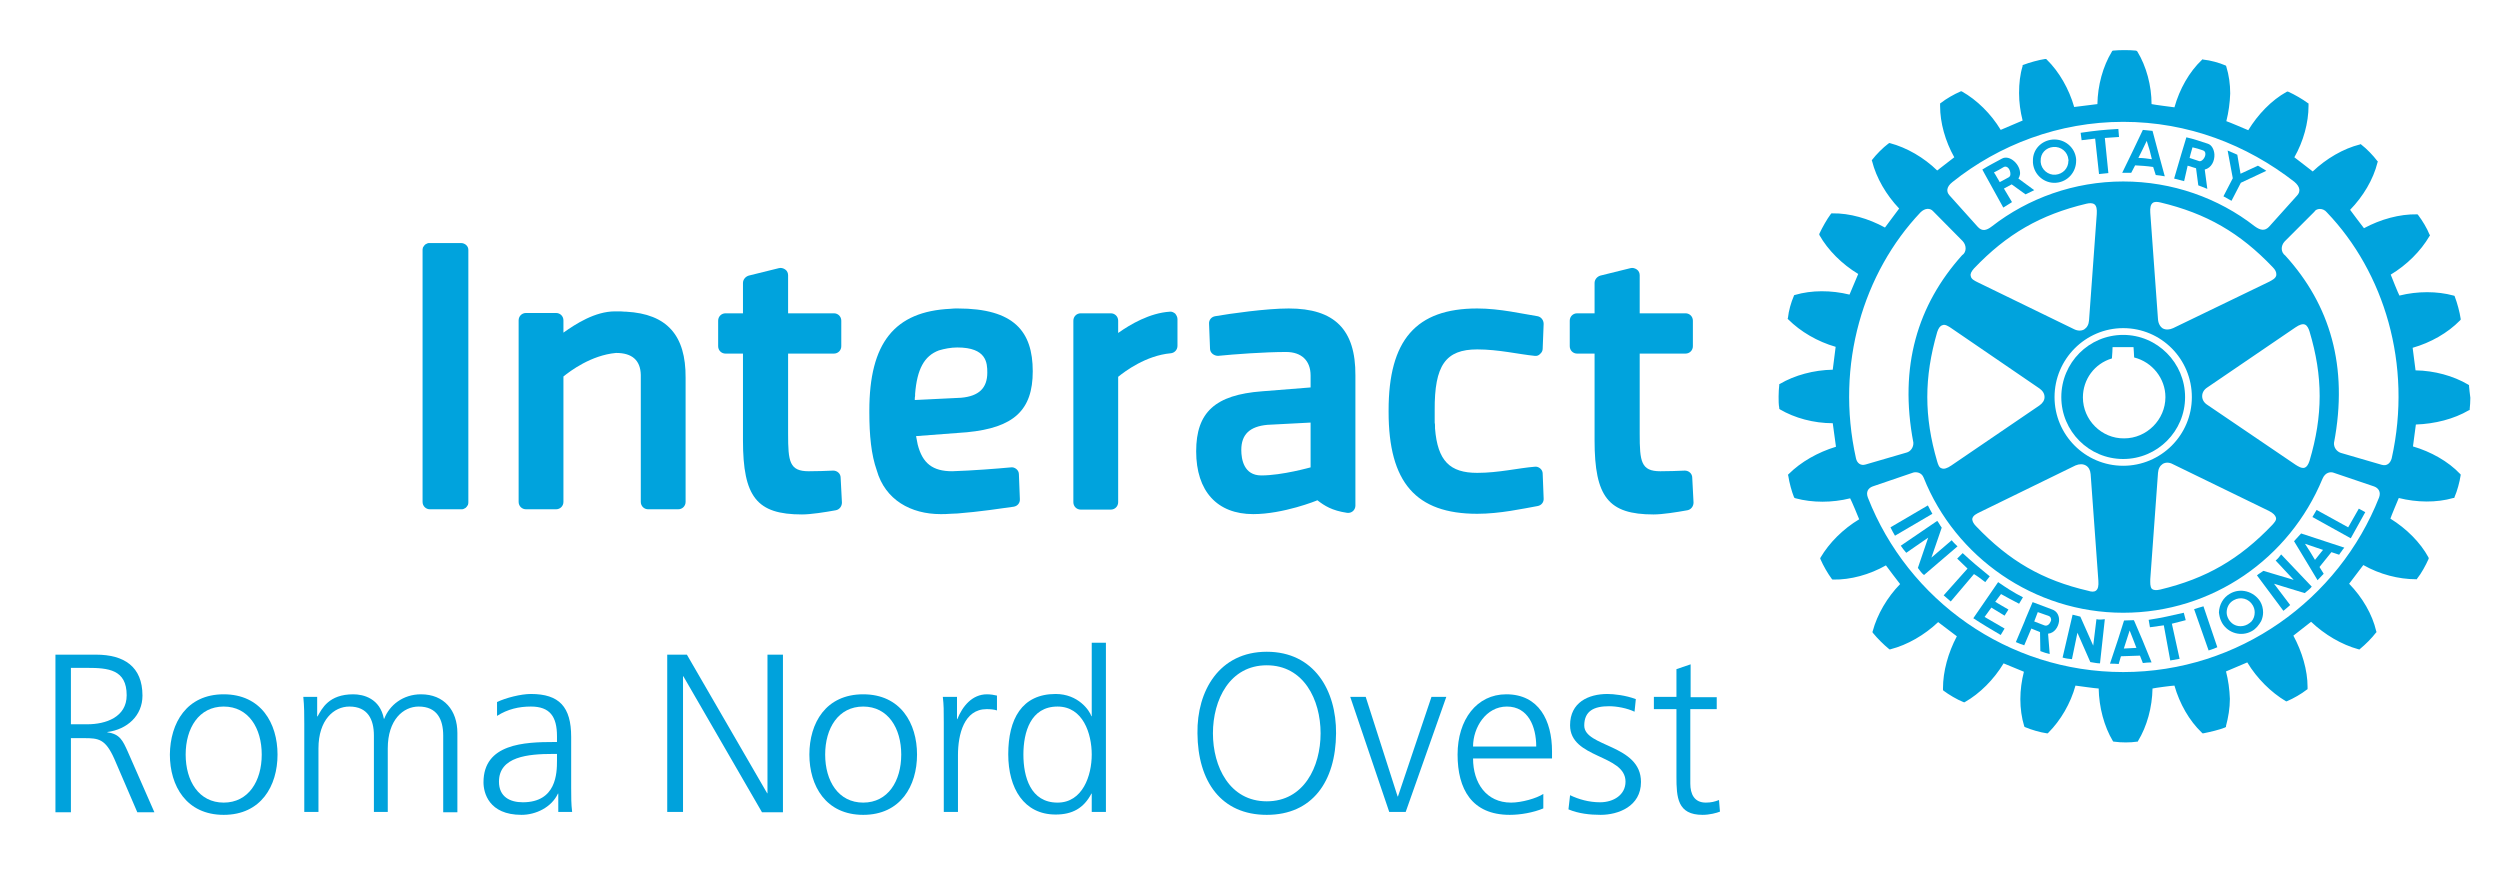 <?xml version="1.0" encoding="UTF-8"?> <!-- Generator: Adobe Illustrator 26.0.1, SVG Export Plug-In . SVG Version: 6.00 Build 0) --> <svg xmlns="http://www.w3.org/2000/svg" xmlns:xlink="http://www.w3.org/1999/xlink" version="1.1" id="Livello_1" x="0px" y="0px" viewBox="0 0 775.6 269.9" style="enable-background:new 0 0 775.6 269.9;" xml:space="preserve"> <style type="text/css"> .st0{clip-path:url(#SVGID_00000035503177194947877710000009116680977791795637_);enable-background:new ;} .st1{clip-path:url(#SVGID_00000121971305527109229580000011681611310966166714_);} .st2{clip-path:url(#SVGID_00000153689289955103361050000016353850142923684004_);} .st3{clip-path:url(#SVGID_00000110463809394638467390000008679647007777788075_);fill:#00A3DD;} .st4{clip-path:url(#SVGID_00000124853549952878557460000017464821324536954794_);} .st5{fill:#00A2DC;} </style> <g> <defs> <rect id="SVGID_1_" y="14.9" width="767" height="255"></rect> </defs> <clipPath id="SVGID_00000058584702489953194490000002930944549136738219_"> <use xlink:href="#SVGID_1_" style="overflow:visible;"></use> </clipPath> <g style="clip-path:url(#SVGID_00000058584702489953194490000002930944549136738219_);enable-background:new ;"> <g> <defs> <rect id="SVGID_00000111886592938642054080000001444080265690040714_" y="14.9" width="767" height="255"></rect> </defs> <clipPath id="SVGID_00000075855123355741194760000003524025008693439902_"> <use xlink:href="#SVGID_00000111886592938642054080000001444080265690040714_" style="overflow:visible;"></use> </clipPath> <g style="clip-path:url(#SVGID_00000075855123355741194760000003524025008693439902_);"> <defs> <rect id="SVGID_00000071523191388642585640000000324002779188827779_" x="89.4" y="15.4" width="677.8" height="216"></rect> </defs> <clipPath id="SVGID_00000089537320433948038590000009669088712883909770_"> <use xlink:href="#SVGID_00000071523191388642585640000000324002779188827779_" style="overflow:visible;"></use> </clipPath> <g style="clip-path:url(#SVGID_00000089537320433948038590000009669088712883909770_);"> <defs> <rect id="SVGID_00000067943984765977512910000018242400817903495612_" x="89.3" y="15.4" width="678" height="216"></rect> </defs> <clipPath id="SVGID_00000114044301240525272340000003427673636419892113_"> <use xlink:href="#SVGID_00000067943984765977512910000018242400817903495612_" style="overflow:visible;"></use> </clipPath> <path style="clip-path:url(#SVGID_00000114044301240525272340000003427673636419892113_);fill:#00A3DD;" d="M637.9,56.7 c3.6-0.3,6.2-3.3,6.2-6.8v-0.5c-0.3-3.7-3.6-6.4-7.3-6.1c-3.5,0.3-6.2,3.1-6.1,6.6v0.6C631,54.3,634.3,57,637.9,56.7 M633.1,49.9c-0.1-2.3,1.6-4.1,3.9-4.3c2.4-0.2,4.5,1.5,4.7,3.9c0,0.1,0.1,0.3,0,0.4c0,2.3-1.7,4.1-4,4.3 c-2.3,0.2-4.4-1.6-4.6-3.9V49.9z"></path> <polygon style="clip-path:url(#SVGID_00000114044301240525272340000003427673636419892113_);fill:#00A3DD;" points=" 728.5,163.6 718.7,158.2 717.4,160.4 729.3,167 733.8,158.9 731.8,157.8 "></polygon> <path style="clip-path:url(#SVGID_00000114044301240525272340000003427673636419892113_);fill:#00A3DD;" d="M711.7,167.9l2,3.3 l5.3,8.8c0.7-0.7,1.3-1.4,1.9-2l-1.3-2.1l3.7-4.6l2.4,0.8c0.2-0.4,0.5-0.7,0.7-1c0.3-0.4,0.5-0.8,0.9-1.2l-13.4-4.4 L711.7,167.9z M720.7,170.6l-0.5,0.6l-2,2.5l-1.5-2.5l-1.6-2.5L720.7,170.6z"></path> <path style="clip-path:url(#SVGID_00000114044301240525272340000003427673636419892113_);fill:#00A3DD;" d="M620.8,184.3 c1.8,1,3.6,2,5.6,3l1.2-2c-2.8-1.4-5.4-3.1-7.7-4.7l-7.7,11.2c2.9,1.9,5.6,3.5,8.5,5.2l1.2-2l-6.2-3.6l2.1-2.9l4.1,2.5l1.2-1.9 c-1.3-0.7-2.7-1.6-4.1-2.4L620.8,184.3z"></path> <path style="clip-path:url(#SVGID_00000114044301240525272340000003427673636419892113_);fill:#00A3DD;" d="M621.5,64.4 c1.1-0.7,1.7-1.1,2.7-1.7l-2.5-4.2l2.4-1.3l4.3,3.1c1.1-0.5,1.8-0.9,2.7-1.3l-4.9-3.6c0.3-0.5,0.4-0.9,0.5-1.4 c0.2-2.9-3.2-6.1-5.6-4.8c-2,1.1-4.2,2.2-6.1,3.4l0.7,1.3L621.5,64.4z M621.5,51.9c1.3-0.8,2.3,0.9,2.2,2.2 c0,0.4-0.2,0.7-0.5,0.9l-2.8,1.5l-1.4-2.4l-0.4-0.6C619.8,52.9,620.5,52.5,621.5,51.9"></path> <path style="clip-path:url(#SVGID_00000114044301240525272340000003427673636419892113_);fill:#00A3DD;" d="M678.7,51.4 l2.6,0.8l0.7,5.3c1.1,0.4,1.8,0.7,2.8,1.1l-0.8-6c2.1-0.5,3.1-2.7,3-4.7c-0.1-1.5-0.8-2.9-2-3.3c-2.2-0.7-4.4-1.5-6.7-2 l-1.6,5.3l-2.2,7.5c1.2,0.3,2,0.5,3.1,0.8L678.7,51.4z M679.6,47.8l0.6-2.1c1.2,0.3,2,0.5,3.1,0.9c0.7,0.2,0.9,0.6,0.9,1.2 c0,1.1-1.1,2.4-1.9,2.2l-3-1L679.6,47.8z"></path> <path style="clip-path:url(#SVGID_00000114044301240525272340000003427673636419892113_);fill:#00A3DD;" d="M692.3,62.3 l2.9-5.6l7.9-3.7c-0.8-0.6-1.7-1-2.6-1.6l-5.4,2.5l-1-5.9c-1.1-0.5-1.8-0.8-3-1.3l1.6,8.6l-2.9,5.6L692.3,62.3z"></path> <path style="clip-path:url(#SVGID_00000114044301240525272340000003427673636419892113_);fill:#00A3DD;" d="M650,43l1.2,11 l2.9-0.3l-1.1-10.9l4.4-0.3l-0.2-2.5c-4.9,0.3-6.9,0.5-11.7,1.2l0.3,2.3L650,43z"></path> <path style="clip-path:url(#SVGID_00000114044301240525272340000003427673636419892113_);fill:#00A3DD;" d="M662.4,51.3 c1.8,0.1,3.6,0.2,5.6,0.5l0.8,2.5c1,0.1,1.7,0.2,2.8,0.4l-2.2-8.1l-1.6-6l-3-0.3l-3,6.3l-3.4,7c1.1,0,1.6,0,2.8,0L662.4,51.3z M664.6,46.6l1.4-2.9l0.9,2.9l0.7,2.8c-1.4-0.2-2.7-0.4-4.2-0.4L664.6,46.6z"></path> <path style="clip-path:url(#SVGID_00000114044301240525272340000003427673636419892113_);fill:#00A3DD;" d="M615.9,180.6 l1.4-1.8c-3.1-2.5-5.6-4.6-8.4-7.2l-1.7,1.7c1.1,1,2,2,3.2,3.1l-7.4,8.3l2.2,1.9l7.2-8.5C613.6,178.8,614.7,179.7,615.9,180.6"></path> <path style="clip-path:url(#SVGID_00000114044301240525272340000003427673636419892113_);fill:#00A3DD;" d="M636.7,189.1 l-6.1-2.3l-2.2,5.2l-0.3,0.8l-2.7,6.4c0.9,0.4,1.7,0.7,2.6,1l2.2-5.2l2.7,1.1l0.1,5.9c1,0.4,2,0.7,2.9,0.9l-0.5-6.3 c2-0.2,3.2-2.1,3.4-3.9V192C638.7,190.8,638.1,189.6,636.7,189.1 M636.2,192.8c-0.3,0.8-1.1,1.6-2,1.2l-3.1-1.2l0,0l0.3-0.8 l0.8-2.1l3.4,1.2c0.5,0.2,0.6,0.5,0.7,0.9C636.4,192.3,636.3,192.6,636.2,192.8"></path> <path style="clip-path:url(#SVGID_00000114044301240525272340000003427673636419892113_);fill:#00A3DD;" d="M598.1,156.8 l-11.6,6.8c0.4,0.8,0.9,1.8,1.4,2.6l11.6-6.8C598.9,158.3,598.6,157.8,598.1,156.8"></path> <path style="clip-path:url(#SVGID_00000114044301240525272340000003427673636419892113_);fill:#00A3DD;" d="M650.4,192.1 l-1,8.2l-4-9c-0.9-0.2-1.5-0.4-2.4-0.6l-3.1,13.3c1,0.3,1.9,0.4,2.9,0.5l1.7-8.2l4,9.1c0.9,0.1,1.9,0.4,3,0.4l1.5-13.7 C652.2,192.2,651.3,192.3,650.4,192.1"></path> <path style="clip-path:url(#SVGID_00000114044301240525272340000003427673636419892113_);fill:#00A3DD;" d="M766,119.8l0-0.3 l-0.3-0.2c-4.6-2.7-10.4-4.3-16.3-4.4c-0.1-0.8-0.8-6.2-0.9-7c5.6-1.6,10.9-4.6,14.7-8.5l0.2-0.2l0-0.3c-0.3-2.1-1.1-5-1.8-6.8 l-0.1-0.3l-0.3-0.1c-5.1-1.4-11.2-1.4-16.8,0c-0.4-0.7-2.4-5.7-2.7-6.5c5-3,9.3-7.3,12-11.9l0.2-0.3l-0.2-0.3 c-0.7-1.8-2.2-4.3-3.5-6l-0.2-0.2h-0.2c-5.3-0.1-11.2,1.5-16.4,4.3c-0.5-0.6-3.8-5-4.3-5.7c4-4.1,7.2-9.4,8.5-14.7l0.1-0.3 l-0.2-0.2c-1.2-1.6-3.3-3.8-4.9-5l-0.2-0.2l-0.2,0.1c-5.2,1.3-10.5,4.4-14.7,8.4c-0.7-0.5-5.1-4-5.7-4.4 c2.8-4.9,4.4-10.7,4.4-16v-0.7l-0.2-0.1c-1.6-1.2-4.2-2.7-6-3.5l-0.3-0.1l-0.3,0.1c-4.7,2.6-8.9,7-11.9,11.9 c-0.7-0.3-6.1-2.6-6.8-2.8c0.7-2.8,1.1-5.7,1.2-8.6c0-2.9-0.4-5.7-1.2-8.3l-0.1-0.3l-0.2-0.1c-1.8-0.8-4.7-1.6-6.8-1.8 l-0.3-0.1l-0.2,0.2c-3.9,3.7-6.9,9-8.5,14.7c-0.8-0.1-6.3-0.8-7.1-1c0-5.7-1.6-11.7-4.4-16.3l-0.2-0.2l-0.3-0.1 c-2-0.2-4.9-0.2-7,0l-0.3,0.1l-0.1,0.2c-2.8,4.6-4.4,10.5-4.5,16.3c-0.8,0.1-6.4,0.8-7.2,0.9c-1.6-5.6-4.7-11-8.5-14.7 l-0.2-0.2l-0.3,0c-2,0.3-4.9,1.1-6.7,1.8l-0.3,0.1l0,0.3c-0.8,2.6-1.1,5.4-1.1,8.4c0,2.9,0.4,5.7,1.1,8.5 c-0.7,0.3-6.1,2.6-6.8,2.9c-3-5-7.4-9.3-12-11.9l-0.3-0.1l-0.2,0.1c-1.9,0.8-4.5,2.3-6,3.5l-0.3,0.2v0.8 c0,5.2,1.6,10.9,4.4,15.9c-0.6,0.5-4.7,3.6-5.3,4.1c-4.1-4-9.4-7.1-14.7-8.5l-0.2,0l-0.3,0.2c-1.6,1.2-3.7,3.3-5,5l-0.1,0.2 l0.1,0.2c1.3,5.2,4.4,10.5,8.4,14.7c-0.5,0.6-3.9,5.3-4.4,5.9c-5.1-2.8-11-4.5-16.3-4.4h-0.3l-0.2,0.2c-1.2,1.6-2.6,4.1-3.5,6 l-0.1,0.3l0.1,0.3c2.6,4.6,7,9,12,12c-0.3,0.7-2.4,5.7-2.7,6.4c-5.7-1.4-11.8-1.4-16.9,0.1l-0.3,0.1l-0.1,0.3 c-0.8,1.8-1.6,4.6-1.8,6.7l-0.1,0.3l0.2,0.2c3.8,3.8,9.1,6.9,14.7,8.5c-0.1,0.7-0.8,6.3-0.9,7.1c-5.9,0.1-11.8,1.7-16.4,4.4 l-0.2,0.1l0,0.3c-0.1,1-0.2,2.2-0.2,3.5c0,1.3,0,2.5,0.2,3.5l0,0.3l0.2,0.2c4.6,2.7,10.5,4.3,16.4,4.3c0.1,0.8,0.9,6.5,1,7.3 c-5.6,1.7-10.9,4.7-14.7,8.5l-0.2,0.2l0.1,0.3c0.3,2.1,1.1,5,1.8,6.7l0.2,0.2l0.3,0.1c5.2,1.4,11.3,1.4,16.9,0 c0.4,0.7,2.5,5.7,2.8,6.5c-5,3-9.3,7.3-12,11.9l-0.1,0.2l0.1,0.3c0.8,1.9,2.3,4.5,3.5,6.1l0.2,0.2h0.3 c5.3,0.1,11.2-1.5,16.3-4.4c0.5,0.7,3.9,5.2,4.4,5.8c-4,4.1-7.1,9.4-8.5,14.6l-0.1,0.3l0.2,0.3c1.3,1.6,3.3,3.6,4.9,4.9 l0.3,0.2l0.3-0.1c5.1-1.3,10.5-4.4,14.7-8.4c0.6,0.5,5.2,3.9,5.8,4.4c-2.7,5.1-4.3,10.9-4.3,16.1v0.6l0.2,0.2 c1.6,1.2,4.1,2.7,6.1,3.5l0.3,0.1l0.2-0.1c4.6-2.6,9-7,12-12c0.7,0.3,5.6,2.3,6.3,2.6c-0.7,2.8-1.1,5.6-1.1,8.5 c0,2.9,0.4,5.8,1.2,8.4l0.1,0.2l0.2,0.1c1.9,0.8,4.6,1.6,6.7,1.9l0.3,0l0.2-0.2c3.8-3.8,6.9-9.1,8.4-14.6 c0.8,0.1,6.4,0.9,7.2,0.9c0.1,5.8,1.7,11.8,4.4,16.3l0.2,0.2l0.3,0c2,0.3,5,0.3,6.9,0l0.3,0l0.1-0.2c2.8-4.6,4.4-10.5,4.5-16.3 c0.8-0.2,6.1-0.9,6.8-0.9c1.6,5.6,4.6,10.9,8.5,14.6l0.2,0.2l0.3,0c2-0.4,5-1.1,6.7-1.8l0.3-0.2l0-0.3c0.7-2.6,1.2-5.5,1.2-8.4 c-0.1-2.9-0.5-5.8-1.2-8.5c0.7-0.3,5.9-2.5,6.6-2.8c3,5,7.4,9.3,11.9,12l0.3,0.1l0.2-0.1c1.9-0.8,4.5-2.3,6-3.5l0.3-0.2v-0.7 c0-5.2-1.7-10.9-4.4-15.9c0.6-0.5,4.9-3.8,5.5-4.3c4.2,4,9.5,7.1,14.6,8.5l0.4,0.1l0.2-0.2c1.6-1.3,3.7-3.4,4.9-5l0.2-0.2 l-0.1-0.3c-1.2-5.2-4.3-10.5-8.4-14.7c0.5-0.6,3.9-5.2,4.4-5.8c5.1,2.9,11,4.4,16.3,4.4h0.3l0.1-0.2c1.3-1.6,2.7-4.2,3.5-6 l0.1-0.3l-0.1-0.3c-2.5-4.6-6.8-8.9-11.8-12c0.2-0.7,2.3-5.7,2.6-6.4c5.6,1.4,11.7,1.5,16.9,0l0.3,0l0.1-0.3 c0.8-1.8,1.6-4.7,1.9-6.8v-0.2l-0.2-0.2c-3.7-3.9-9.1-6.9-14.6-8.5c0.1-0.8,0.8-6.1,0.9-6.8c5.9-0.2,11.8-1.7,16.4-4.4l0.3-0.1 l0-0.3c0.1-1,0.2-2.3,0.2-3.5C766.2,122,766.1,120.8,766,119.8 M605.7,56.5c14.5-11.6,33.1-18.7,53-18.7 c20.1,0,38.3,7.1,53.1,18.6c1.9,1.6,1.9,3.1,0.9,4.2l-8.8,9.8c-1.3,1.3-2.6,1.1-4.4-0.2c-11.3-8.8-25.6-13.9-40.8-13.9 c-15.2,0-29.5,5.2-40.7,13.9c-1.8,1.4-3.1,1.6-4.4,0.2l-8.8-9.8C603.8,59.5,603.8,58,605.7,56.5 M632.7,120.5 c1,0.7,1.6,1.6,1.6,2.7c0,1-0.6,1.9-1.6,2.6l-27.3,18.6c-1.3,0.9-2.3,1.2-3,0.9c-0.8-0.2-1.1-1.1-1.4-2.1 c-4.1-14-4.1-26,0-40.2c0.4-1.2,0.9-1.9,1.6-2.1c0.8-0.4,1.9,0.3,2.9,1L632.7,120.5z M612.4,83.3 c10.2-10.7,20.6-16.7,34.9-20.1c0.9-0.2,1.8-0.3,2.5,0.2c0.6,0.5,0.8,1.4,0.7,3l-2.4,33c-0.1,1.3-0.6,2.2-1.5,2.8 c-0.9,0.5-2,0.5-3.2-0.1l-29.8-14.5c-1-0.5-2.1-1-2.2-2C611.2,85,611.6,84.2,612.4,83.3 M611.9,160.9c0.2-1,1.3-1.5,2.3-2 l29.7-14.5c1.2-0.5,2.3-0.5,3.2,0c0.9,0.5,1.4,1.5,1.5,2.7c0,0,2.4,33,2.4,33.1c0.1,1.6-0.1,2.5-0.7,3 c-0.6,0.5-1.5,0.4-2.4,0.1c-14.3-3.3-24.6-9.3-34.9-20.1c-0.7-0.7-1.1-1.5-1.1-2C611.8,161,611.9,160.9,611.9,160.9 M637.4,123.2c0-11.8,9.6-21.4,21.3-21.4c11.8,0,21.3,9.6,21.3,21.4c0,11.8-9.6,21.3-21.3,21.3 C646.9,144.5,637.4,134.9,637.4,123.2 M667.1,179.7l2.4-33c0.1-1.3,0.6-2.2,1.5-2.8c0.9-0.5,2-0.5,3.1,0.1l29.8,14.5 c1.4,0.7,2,1.4,2.2,2.1c0.2,0.8-0.5,1.5-1.1,2.2c-10.2,10.7-20.6,16.7-34.8,20.1c-1.3,0.3-2.1,0.2-2.6-0.2 C667,182,667.1,180.8,667.1,179.7 M684.8,125.6c-1.1-0.7-1.6-1.7-1.6-2.7c0-1,0.5-2,1.6-2.7l27.3-18.6c1.3-0.9,2.3-1.2,3-0.9 c0.7,0.3,1.1,1.2,1.4,2.1c4.2,14,4.2,26.1,0,40.2c-0.4,1.2-0.9,1.9-1.5,2.1c-0.9,0.3-2-0.4-2.8-0.9L684.8,125.6z M706.2,85.4 c-0.2,1-1.3,1.5-2.2,2l-29.8,14.4c-1.1,0.5-2.2,0.6-3.2,0.1c-0.8-0.5-1.4-1.5-1.5-2.8L667.1,66c-0.1-1.5,0.1-2.5,0.7-3 c0.6-0.5,1.5-0.4,2.4-0.2c14.3,3.4,24.7,9.4,34.9,20.1c0.8,0.8,1.1,1.5,1.1,2.1C706.2,85.2,706.2,85.3,706.2,85.4 M575.8,142.2 c-6.5-29.2,2.4-57.7,20-76.3c1.4-1.4,3-1.4,3.9-0.4l9.2,9.3c1.3,1.4,1.2,3.5-0.2,4.4c-13.8,15.4-19.6,34.5-15.1,58.1 c0.1,1.5-0.9,2.8-2.1,3.1l-12.7,3.7C577.2,144.6,576.1,143.6,575.8,142.2 M738.1,154.3c-12.5,31.7-43.5,54.2-79.4,54.2 c-35.9,0-66.8-22.4-79.2-54.1c-0.7-1.8,0.1-3,1.5-3.5l12.6-4.3c0.7-0.2,2.5-0.2,3.2,1.6c9.8,24.6,34.2,41.9,61.9,41.9 c27.7,0,51.6-16.9,61.8-41.5c0.9-2.2,2.6-2.2,3.3-2l12.7,4.3C737.9,151.4,738.7,152.6,738.1,154.3 M742,142.2 c-0.4,1.4-1.4,2.5-3.1,2l-12.7-3.7c-1.2-0.4-2.2-1.6-2.1-3.1c4.5-23.7-1.2-42.8-15.1-58.1c-1.4-1-1.5-3-0.2-4.4l9.2-9.2 c0.6-1.1,2.7-1.3,3.9,0.2C739.6,84.4,748.5,113,742,142.2"></path> <path style="clip-path:url(#SVGID_00000114044301240525272340000003427673636419892113_);fill:#00A3DD;" d="M605.5,167.6 l-6.3,5.4l3.2-9.3c-0.6-0.8-0.8-1.4-1.4-2.1l-11.3,7.7c0.5,0.8,1.1,1.5,1.7,2.2l6.8-4.7l-3.2,9.4c0.5,0.6,1.1,1.6,1.9,2.2 l10.4-8.9C606.7,168.9,606,168.3,605.5,167.6"></path> <path style="clip-path:url(#SVGID_00000114044301240525272340000003427673636419892113_);fill:#00A3DD;" d="M680.7,189 l4.5,12.8c0.9-0.3,1.8-0.6,2.7-1l-4.3-12.7C682.3,188.5,681.8,188.6,680.7,189"></path> <path style="clip-path:url(#SVGID_00000114044301240525272340000003427673636419892113_);fill:#00A3DD;" d="M706,173.9l5.6,6 l-9.4-2.8c-0.8,0.6-1.3,0.8-2,1.4l8.2,11c0.7-0.5,1.4-1.2,2.1-1.8l-5-6.6l9.5,2.9c0.7-0.6,1.6-1.2,2.2-2l-9.5-10 C707.3,172.6,706.7,173.3,706,173.9"></path> <path style="clip-path:url(#SVGID_00000114044301240525272340000003427673636419892113_);fill:#00A3DD;" d="M691.8,184.2 c-2.1,1.2-3.3,3.4-3.4,5.8c0.1,0.9,0.3,1.9,0.7,2.7c0.1,0.2,0.2,0.4,0.3,0.6c1.9,3.2,6,4.3,9.2,2.5c1.3-0.7,2.2-1.9,2.9-3.1 c0.4-0.9,0.6-1.8,0.6-2.7c0-1.2-0.3-2.4-0.9-3.4C699.2,183.4,695,182.3,691.8,184.2 M698.5,192.8c-0.3,0.3-0.7,0.6-1.2,0.9 c-1.8,1-4.1,0.7-5.4-0.9c-0.2-0.2-0.3-0.4-0.5-0.7c-0.4-0.7-0.6-1.4-0.6-2.1c0-1.5,0.7-3,2.2-3.8c2.1-1.2,4.7-0.5,5.9,1.6 c0.4,0.7,0.6,1.4,0.6,2.2C699.5,191,699.2,192,698.5,192.8"></path> <path style="clip-path:url(#SVGID_00000114044301240525272340000003427673636419892113_);fill:#00A3DD;" d="M662.2,192.8 l-0.2-0.4l-3,0.1l-0.1,0.2l-1.8,5.7l-2.5,7.5c0.9,0,1.8,0,2.7,0.1l0.7-2.4l5.9-0.2l0.9,2.3c0.9-0.1,1.7-0.2,2.7-0.2l-2.9-7.1 L662.2,192.8z M658.9,201.2l0.9-2.8l0.9-2.8l1.1,2.8l1,2.6L658.9,201.2z"></path> <path style="clip-path:url(#SVGID_00000114044301240525272340000003427673636419892113_);fill:#00A3DD;" d="M677.5,190.1 c-3.9,0.9-7,1.6-10.9,2.2l0.4,2.3c1.4-0.2,2.8-0.4,4.3-0.6l2,10.9l2.9-0.5l-2.4-10.9c1.5-0.4,2.9-0.7,4.3-1.1L677.5,190.1z"></path> <path style="clip-path:url(#SVGID_00000114044301240525272340000003427673636419892113_);fill:#00A3DD;" d="M677.9,123.2 c0-10.6-8.6-19.3-19.2-19.3c-10.6,0-19.2,8.6-19.2,19.3c0,10.6,8.6,19.2,19.2,19.2C669.3,142.4,677.9,133.8,677.9,123.2 M646.2,123.3c0-5.6,3.6-10.5,9-12.1c0.1-0.6,0.2-3.5,0.2-3.5h6.5c0,0,0.2,2.7,0.2,3.2c5.6,1.4,9.7,6.5,9.7,12.3 c0,7-5.8,12.8-12.8,12.8C652,136.1,646.2,130.3,646.2,123.3"></path> <path style="clip-path:url(#SVGID_00000114044301240525272340000003427673636419892113_);fill:#00A3DD;" d="M258.5,146 c-1.9,0.1-5.4,0.2-7.6,0.2c-6,0-6.4-3-6.4-11.6v-24.9h14.2c1.3,0,2.3-1,2.3-2.3v-7.9c0-1.3-1-2.3-2.3-2.3h-14.2V85.4 c0-0.7-0.3-1.4-0.9-1.8c-0.6-0.4-1.3-0.6-2-0.4l-9.3,2.3c-1,0.3-1.8,1.2-1.8,2.3v9.4h-5.4c-1.3,0-2.3,1-2.3,2.3v7.9 c0,1.3,1,2.3,2.3,2.3h5.4v26.9c0,17.6,4.3,23,18.3,23c2.8,0,7.2-0.7,10.5-1.3c1.1-0.2,1.9-1.2,1.9-2.4l-0.4-7.7 C260.8,146.9,259.7,146,258.5,146"></path> <path style="clip-path:url(#SVGID_00000114044301240525272340000003427673636419892113_);fill:#00A3DD;" d="M194.3,96.7 c-0.2,0-0.7,0-1.8-0.1c-0.2,0-0.3,0-0.5,0v0c-0.4,0-0.7,0-1.2,0c-6.2,0-12.2,3.9-16,6.6v-3.8c0-1.3-1-2.3-2.3-2.3h-9.3 c-1.3,0-2.3,1-2.3,2.3v56.3c0,1.3,1,2.3,2.3,2.3h9.3c1.3,0,2.3-1,2.3-2.3v-38.9c2.1-1.7,8.6-6.6,16.3-7.3c0,0,0.1,0,0.1,0v0 c4.8,0,7.5,2.2,7.6,6.8v0.5v38.9c0,1.3,1,2.3,2.3,2.3h9.3c1.3,0,2.3-1,2.3-2.3v-9.8v-21v-7.7C212.8,104,206.9,97.4,194.3,96.7"></path> <path style="clip-path:url(#SVGID_00000114044301240525272340000003427673636419892113_);fill:#00A3DD;" d="M143,75.4h-9.7 c-0.1,0-0.2,0-0.2,0l0,0c0,0-0.1,0-0.1,0c-0.2,0-0.4,0.1-0.6,0.2c-0.1,0-0.1,0.1-0.2,0.1c-0.2,0.1-0.4,0.2-0.5,0.4 c0,0-0.1,0.1-0.1,0.1c-0.1,0.2-0.3,0.4-0.4,0.6c0,0,0,0.1,0,0.1c-0.1,0.2-0.1,0.5-0.1,0.7c0,0,0,0,0,0v0v78.1 c0,1.3,1,2.3,2.3,2.3h9.7c0.1,0,0.2,0,0.2,0l0,0c0,0,0.1,0,0.1,0c0.2,0,0.4-0.1,0.6-0.2c0.1,0,0.1-0.1,0.2-0.1 c0.2-0.1,0.4-0.2,0.5-0.4c0,0,0.1-0.1,0.1-0.1c0.1-0.2,0.3-0.4,0.4-0.6c0,0,0-0.1,0-0.1c0.1-0.2,0.1-0.5,0.1-0.8l0,0v0V77.7 C145.4,76.4,144.3,75.4,143,75.4"></path> <path style="clip-path:url(#SVGID_00000114044301240525272340000003427673636419892113_);fill:#00A3DD;" d="M458.3,108.4 c6.6,0,12.8,1.5,17.8,2c0.6,0.1,1.3-0.1,1.7-0.6c0.5-0.4,0.8-1,0.8-1.6l0.3-7.7c0-1.2-0.8-2.2-1.9-2.4 c-4.5-0.7-11.7-2.4-18.7-2.4c-19,0-27.5,9.8-27.5,31.6c0,0.2,0,0.3,0,0.5h0c0,21.9,8.5,31.6,27.5,31.6c7,0,14.2-1.6,18.7-2.4 c1.2-0.2,2-1.2,1.9-2.4l-0.3-7.7c0-0.6-0.3-1.2-0.8-1.6c-0.5-0.4-1.1-0.6-1.7-0.5c-5,0.4-11.2,1.9-17.8,1.9 c-8.5,0-12.3-3.7-13.1-13.8c0-0.2,0-0.4,0-0.6c0-0.4,0-0.8-0.1-1.2c0-0.4,0-0.8,0-1.3c0-0.3,0-0.6,0-0.9c0-0.5,0-1,0-1.6 C445,113.3,448.5,108.4,458.3,108.4"></path> <path style="clip-path:url(#SVGID_00000114044301240525272340000003427673636419892113_);fill:#00A3DD;" d="M522.7,146 c-1.9,0.1-5.4,0.2-7.6,0.2c-6,0-6.4-3-6.4-11.6v-24.9h14.2c1.3,0,2.3-1,2.3-2.3v-7.9c0-1.3-1-2.3-2.3-2.3h-14.2V85.4 c0-0.7-0.3-1.4-0.9-1.8c-0.6-0.4-1.3-0.6-2-0.4l-9.3,2.3c-1,0.3-1.8,1.2-1.8,2.3v9.4h-5.4c-1.3,0-2.3,1-2.3,2.3v7.9 c0,1.3,1,2.3,2.3,2.3h5.4v26.9c0,17.6,4.3,23,18.3,23c2.8,0,7.2-0.7,10.5-1.3c1.1-0.2,1.9-1.2,1.9-2.4l-0.4-7.7 C525,146.9,523.9,146,522.7,146"></path> <path style="clip-path:url(#SVGID_00000114044301240525272340000003427673636419892113_);fill:#00A3DD;" d="M399.8,95.7 c-7,0-18.2,1.6-22.8,2.4c-1.2,0.2-2,1.2-1.9,2.4l0.3,7.7c0,0.6,0.3,1.2,0.8,1.6c0.5,0.4,1.1,0.6,1.7,0.6 c5-0.5,14.5-1.2,21.1-1.2c4.8,0,7.6,2.7,7.6,7.3v3.7l-15.1,1.2c-14.5,1.1-20.4,6.5-20.4,18.6c0,12.4,6.5,19.5,17.7,19.5 c9.3,0,19.8-4.2,19.9-4.3c2.2,1.7,4.5,3.2,9.2,3.9c0.7,0.1,1.3-0.1,1.8-0.5c0.5-0.4,0.8-1.1,0.8-1.7v-40.4 C420.6,102.2,414,95.7,399.8,95.7 M406.6,145c-0.1,0-8.8,2.5-15.3,2.5c-5.4,0-6.2-5-6.2-7.9c0-4.8,2.6-7.3,8.1-7.8l13.4-0.7 V145z"></path> <path style="clip-path:url(#SVGID_00000114044301240525272340000003427673636419892113_);fill:#00A3DD;" d="M320.4,115.2 c0-12.4-5.8-19.5-23.3-19.5c-0.8,0-1.5,0-2.2,0.1c-17.4,0.8-25.2,10.6-25.2,31.6c0,0.2,0,0.3,0,0.5h0c0,7.2,0.6,13.2,2.3,18 c2.6,9.2,10.6,13.6,19.8,13.6c0.9,0,2,0,3-0.1c0.8,0,1.5-0.1,2.3-0.1v0c6.5-0.5,13.9-1.6,17.4-2.1c1.2-0.2,2-1.2,1.9-2.4 l-0.3-7.7c0-0.6-0.3-1.2-0.8-1.6c-0.5-0.4-1.1-0.6-1.7-0.5c-4.3,0.4-11.9,1-18.2,1.2c-6,0-9.2-2.4-10.7-8.3l-0.5-2.6l15.8-1.2 C314.5,132.7,320.4,127.3,320.4,115.2 M283.8,124.1c0-0.5,0-0.9,0.1-1.3l0-0.6c0.6-7.6,2.8-11.8,7.4-13.5 c1.7-0.5,3.7-0.9,5.7-0.9c9.1,0,9.3,4.8,9.3,7.8c0,4.8-2.6,7.3-8.1,7.8L283.8,124.1z"></path> <path style="clip-path:url(#SVGID_00000114044301240525272340000003427673636419892113_);fill:#00A3DD;" d="M362.9,96.7 c-6.2,0.4-12.2,3.9-16,6.6v-3.8c0-1.3-1-2.3-2.3-2.3h-9.3c-1.3,0-2.3,1-2.3,2.3v56.3c0,1.3,1,2.3,2.3,2.3h9.3 c1.3,0,2.3-1,2.3-2.3v-38.9c2.1-1.7,8.6-6.6,16.3-7.3c1.2-0.1,2.1-1.1,2.1-2.3V99c0-0.6-0.3-1.2-0.7-1.7 C364.1,96.9,363.5,96.6,362.9,96.7"></path> </g> </g> <g style="clip-path:url(#SVGID_00000075855123355741194760000003524025008693439902_);"> <defs> <rect id="SVGID_00000106123559765347075250000012769423792014592441_" x="-570" y="-145.1" width="1420" height="562"></rect> </defs> <clipPath id="SVGID_00000052795474416220402100000001254247751895382198_"> <use xlink:href="#SVGID_00000106123559765347075250000012769423792014592441_" style="overflow:visible;"></use> </clipPath> <g style="clip-path:url(#SVGID_00000052795474416220402100000001254247751895382198_);"> <path class="st5" d="M17.2,203.1h12.6c8.7,0,14.4,3.7,14.4,12.7c0,6.3-4.8,10.5-10.9,11.3v0.1c3.9,0.5,4.8,2.6,6.3,5.9 l8.3,18.9h-5.3l-7.1-16.5c-2.8-6.3-4.9-6.5-9.5-6.5h-4v23h-4.8V203.1z M22,224.7h5.1c5.7,0,12.2-2.2,12.2-9 c0-8-5.7-8.5-12.3-8.5h-5V224.7z"></path> <path class="st5" d="M69.4,215.4c11.6,0,16.7,9,16.7,18.7c0,9.7-5.1,18.7-16.7,18.7s-16.7-9-16.7-18.7 C52.8,224.3,57.9,215.4,69.4,215.4z M69.4,249c7.7,0,11.8-6.7,11.8-14.9s-4.1-14.9-11.8-14.9c-7.7,0-11.8,6.7-11.8,14.9 S61.7,249,69.4,249z"></path> <path class="st5" d="M137.5,251.9v-23.7c0-5-1.9-9-7.6-9c-4.8,0-9.6,4.1-9.6,13v19.7H116v-23.7c0-5-1.9-9-7.6-9 c-4.8,0-9.6,4.1-9.6,13v19.7h-4.4v-27.3c0-2.7,0-5.5-0.3-8.4h4.3v6l0.1,0.1c1.4-2.5,3.5-6.9,11.1-6.9c3.2,0,8.3,1.3,9.5,7.6 h0.1c1.6-4.2,5.8-7.6,11.4-7.6c7.2,0,11.3,5,11.3,12v24.6H137.5z"></path> <path class="st5" d="M173.2,246.2h-0.1c-2,4.3-6.9,6.6-11.3,6.6c-10.2,0-11.8-6.9-11.8-10.1c0-12,12.7-12.5,22-12.5h0.8v-1.8 c0-6.1-2.2-9.2-8.1-9.2c-3.7,0-7.2,0.8-10.5,2.9v-4.3c2.7-1.3,7.4-2.5,10.5-2.5c8.8,0,12.5,4,12.5,13.3v15.8c0,2.9,0,5,0.3,7.5 h-4.3V246.2z M172.8,233.9h-1.3c-7.6,0-16.7,0.8-16.7,8.6c0,4.7,3.4,6.4,7.4,6.4c10.4,0,10.6-9,10.6-12.9V233.9z"></path> <path class="st5" d="M207,203.1h6.1l24.9,43h0.1v-43h4.8v48.9h-6.5L212,209.8h-0.1v42.1H207V203.1z"></path> <path class="st5" d="M267.8,215.4c11.6,0,16.7,9,16.7,18.7c0,9.7-5.1,18.7-16.7,18.7c-11.6,0-16.7-9-16.7-18.7 C251.1,224.3,256.2,215.4,267.8,215.4z M267.8,249c7.7,0,11.8-6.7,11.8-14.9s-4.1-14.9-11.8-14.9s-11.8,6.7-11.8,14.9 S260.1,249,267.8,249z"></path> <path class="st5" d="M292.8,224.2c0-3.9,0-5.4-0.3-8h4.4v6.9h0.1c1.6-4,4.6-7.7,9.2-7.7c1.1,0,2.3,0.2,3.1,0.4v4.6 c-0.9-0.3-2.1-0.4-3.2-0.4c-7,0-8.9,7.8-8.9,14.3v17.6h-4.4V224.2z"></path> <path class="st5" d="M343.1,251.9h-4.4v-5.7h-0.1c-2.4,4.6-6,6.5-11.1,6.5c-9.8,0-14.7-8.1-14.7-18.7 c0-10.9,4.2-18.7,14.7-18.7c7,0,10.5,5.1,11.1,6.9h0.1v-22.8h4.4V251.9z M328.1,249c7.8,0,10.6-8.4,10.6-14.9 s-2.7-14.9-10.6-14.9c-8.4,0-10.6,8-10.6,14.9S319.7,249,328.1,249z"></path> <path class="st5" d="M393,202.2c14.7,0,21.6,12,21.5,25.3c-0.1,15-7.4,25.3-21.5,25.3s-21.4-10.3-21.5-25.3 C371.3,214.3,378.3,202.2,393,202.2z M376.3,227.5c0,10.4,5.2,21.1,16.7,21.1s16.7-10.7,16.7-21.1s-5.2-21.1-16.7-21.1 S376.3,217.1,376.3,227.5z"></path> <path class="st5" d="M436.1,251.9H431l-12.1-35.7h4.8l9.9,30.9h0.1l10.4-30.9h4.6L436.1,251.9z"></path> <path class="st5" d="M478.8,250.8c-3.1,1.3-7.1,2-10.4,2c-11.8,0-16.2-8-16.2-18.7c0-10.9,6-18.7,15.1-18.7 c10.1,0,14.2,8.1,14.2,17.7v2.2H457c0,7.6,4.1,13.7,11.8,13.7c3.2,0,7.9-1.3,10-2.7V250.8z M476.6,231.6 c0-6.2-2.5-12.4-9.1-12.4c-6.5,0-10.5,6.5-10.5,12.4H476.6z"></path> <path class="st5" d="M487.1,246.7c2.7,1.3,5.9,2.2,9.3,2.2c4.2,0,7.9-2.3,7.9-6.4c0-8.5-17.2-7.1-17.2-17.5 c0-7.1,5.7-9.7,11.6-9.7c1.9,0,5.7,0.4,8.8,1.6l-0.4,3.9c-2.3-1.1-5.5-1.7-7.9-1.7c-4.6,0-7.7,1.4-7.7,6 c0,6.7,17.6,5.8,17.6,17.5c0,7.6-7.1,10.2-12.5,10.2c-3.4,0-6.9-0.4-10-1.7L487.1,246.7z"></path> <path class="st5" d="M532.5,220h-8.1v23.1c0,3.2,1.2,5.9,4.8,5.9c1.7,0,2.8-0.3,4.1-0.8l0.3,3.6c-1,0.4-3.2,1-5.4,1 c-7.8,0-8.1-5.4-8.1-11.9V220h-7v-3.8h7v-8.6l4.4-1.5v10.2h8.1V220z"></path> </g> </g> </g> </g> </g> </svg> 
